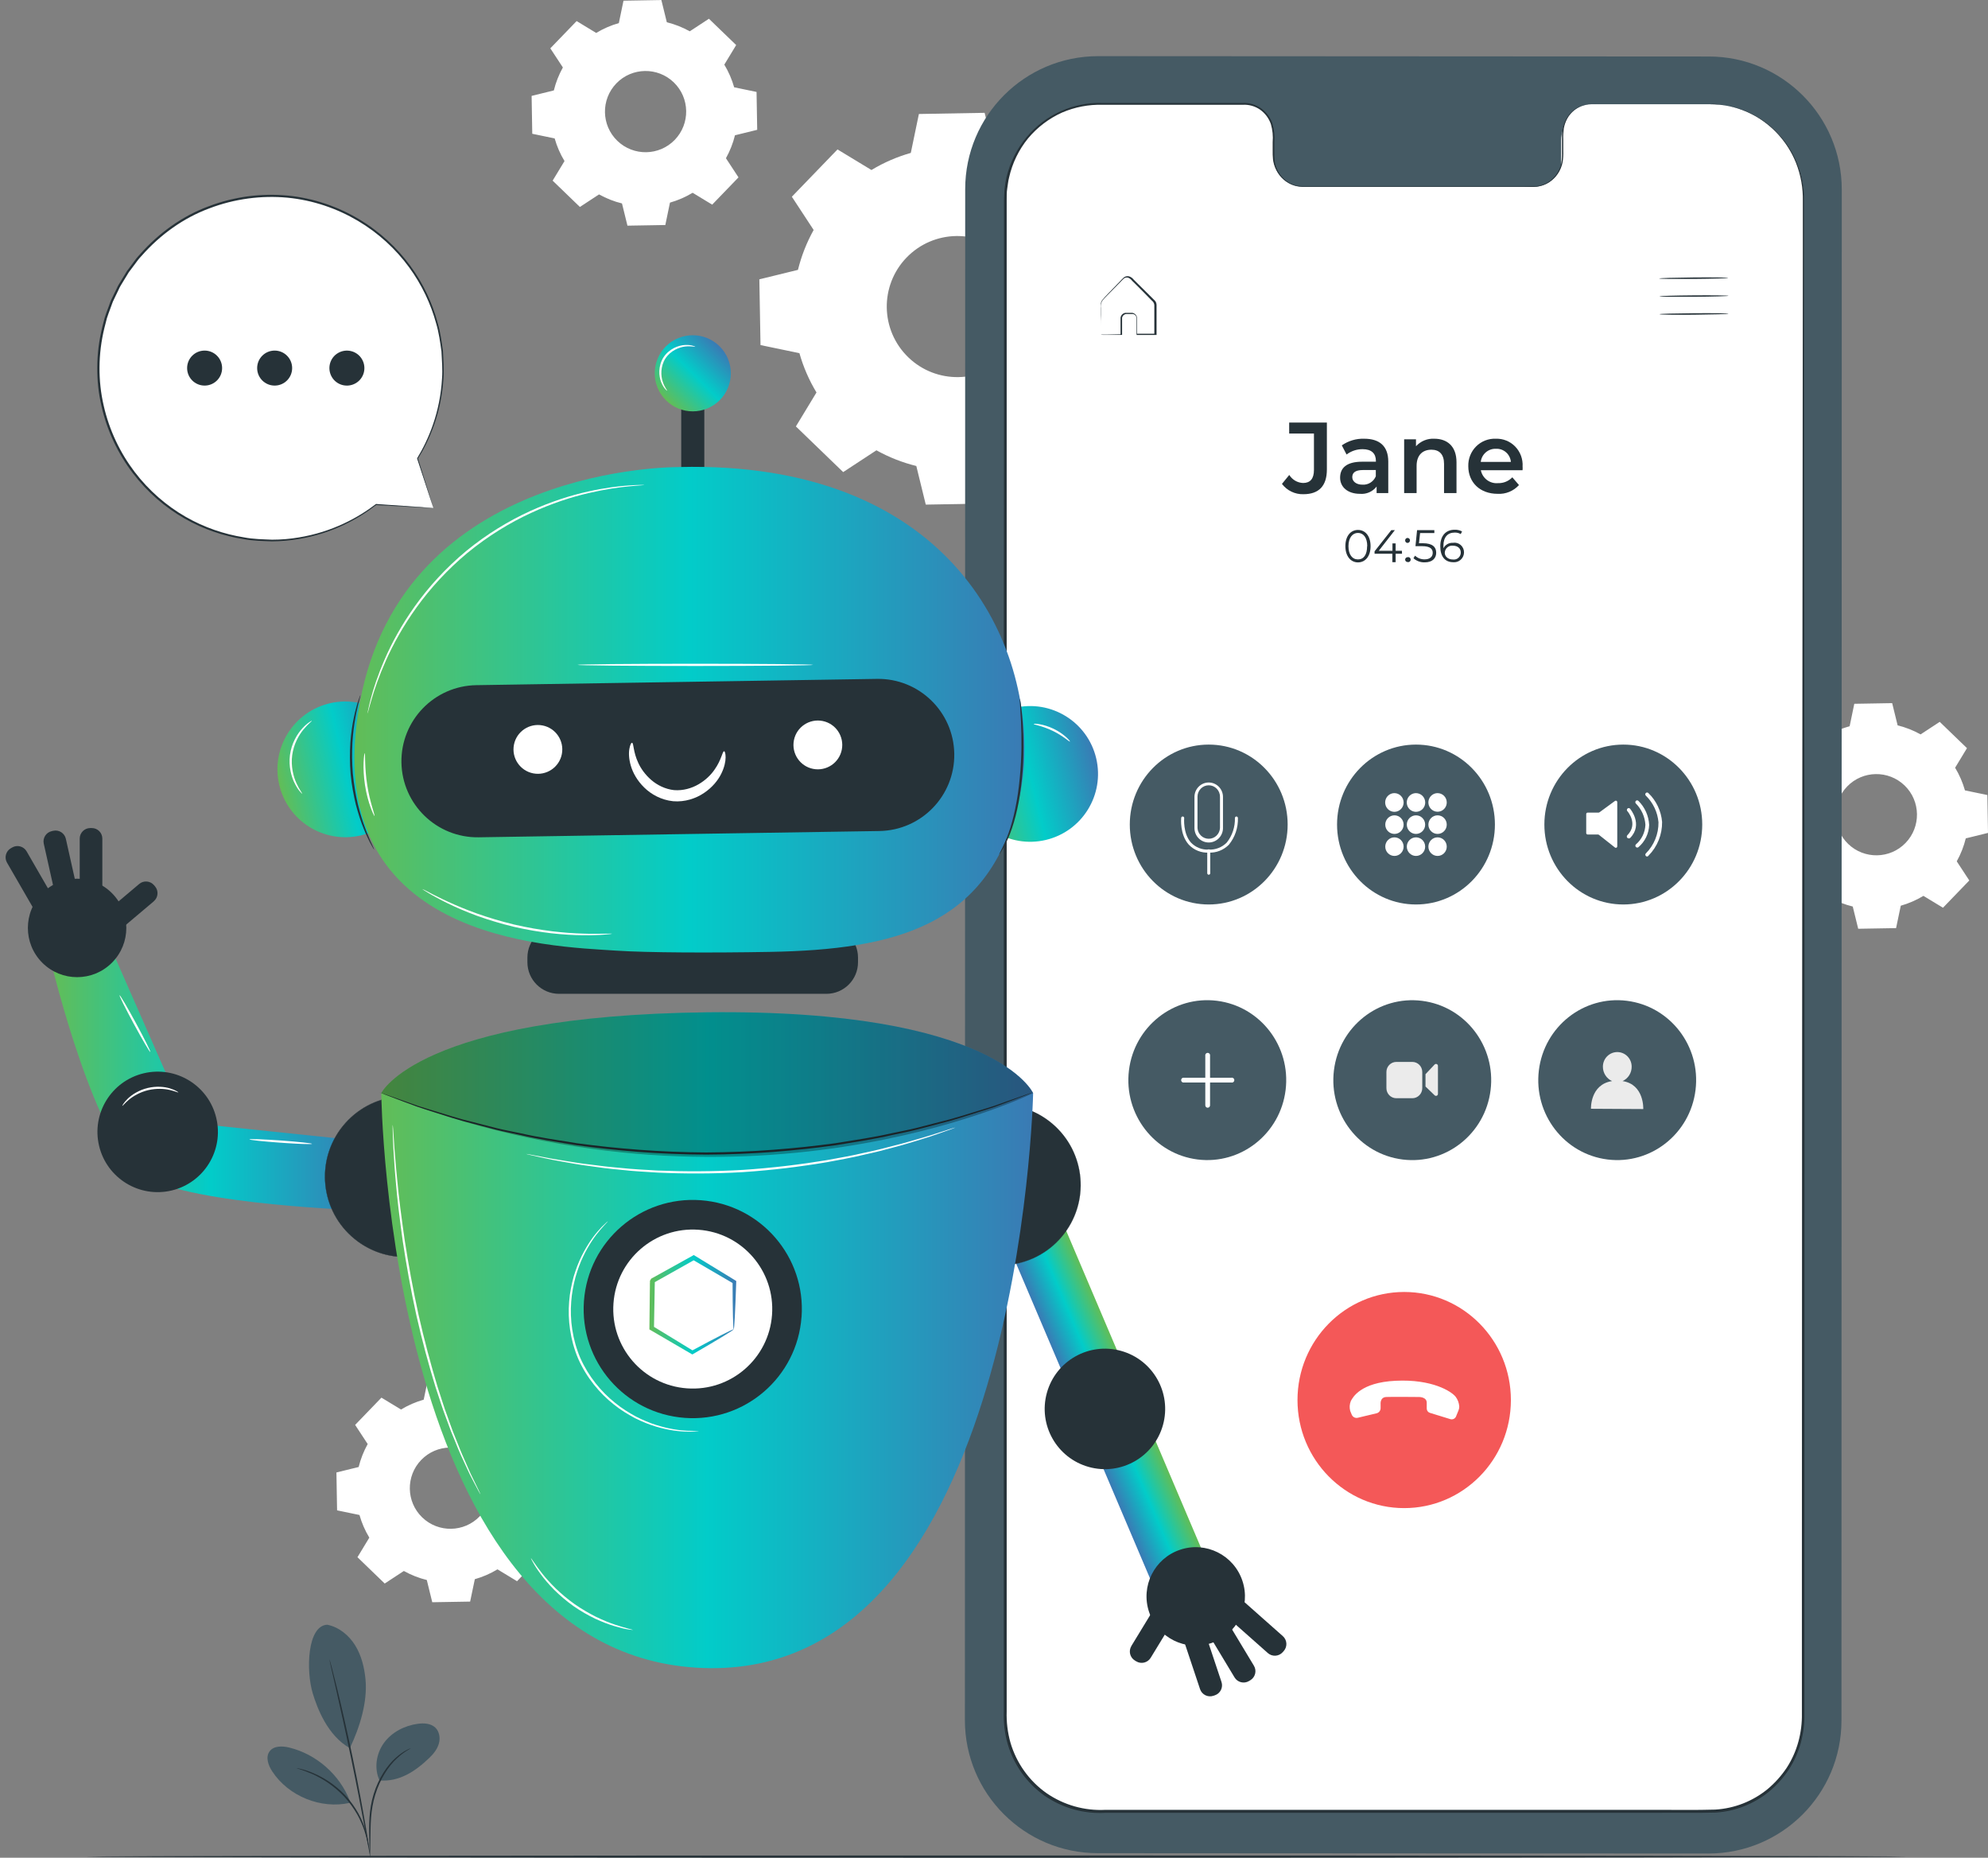 <?xml version="1.0" encoding="UTF-8"?> <svg xmlns="http://www.w3.org/2000/svg" width="715" height="668" viewBox="0 0 715 668" fill="none"><rect x="0" y="0" width="715" height="668" fill="#808080" stroke="none"/><g clip-path="url(#clip0_6927_1802)"><path d="M313.447 61.121C317.916 58.415 322.678 56.374 327.58 54.983L330.487 40.99L354.129 40.572L357.531 54.457C362.479 55.678 367.319 57.565 371.88 60.101L383.833 52.261L400.841 68.682L393.435 80.897C396.141 85.365 398.182 90.128 399.574 95.044L413.567 97.951L413.985 121.593L400.099 124.994C398.878 129.942 396.991 134.782 394.455 139.343L402.279 151.295L385.858 168.303L373.643 160.897C369.174 163.603 364.412 165.643 359.51 167.035L356.603 181.028L332.961 181.446L329.559 167.561C324.611 166.339 319.771 164.453 315.21 161.917L303.257 169.756L286.248 153.336L293.655 141.121C290.949 136.652 288.908 131.89 287.516 126.989L273.523 124.082L273.105 100.441L286.991 97.039C288.212 92.091 290.099 87.252 292.634 82.691L284.795 70.738L301.216 53.73L313.432 61.137L313.447 61.121ZM326.049 92.617C316.323 102.698 316.601 118.748 326.683 128.489C336.765 138.214 352.815 137.936 362.556 127.855C372.282 117.773 372.004 101.724 361.922 91.983C351.841 82.257 335.79 82.536 326.049 92.617Z" fill="white"></path><path d="M214.425 11.844C217.007 10.282 219.744 9.107 222.573 8.303L224.243 0.248L237.866 0.016L239.83 8.009C242.69 8.705 245.458 9.803 248.087 11.256L254.968 6.742L264.771 16.204L260.503 23.239C262.065 25.822 263.24 28.558 264.044 31.388L272.1 33.058L272.332 46.68L264.338 48.643C263.642 51.504 262.544 54.271 261.091 56.9L265.606 63.781L256.143 73.583L249.107 69.316C246.525 70.877 243.788 72.053 240.958 72.857L239.289 80.912L225.666 81.144L223.702 73.15C220.842 72.455 218.074 71.357 215.445 69.903L208.564 74.418L198.761 64.956L203.029 57.92C201.467 55.338 200.292 52.602 199.488 49.772L191.432 48.102L191.2 34.48L199.194 32.517C199.89 29.656 200.988 26.888 202.441 24.26L197.926 17.379L207.389 7.576L214.425 11.844ZM221.677 29.981C216.079 35.779 216.234 45.041 222.032 50.638C227.831 56.235 237.093 56.08 242.69 50.282C248.288 44.484 248.133 35.222 242.335 29.625C236.536 24.028 227.274 24.183 221.677 29.981Z" fill="white"></path><path d="M657.093 264.661C659.675 263.1 662.412 261.925 665.242 261.121L666.912 253.065L680.534 252.833L682.498 260.827C685.358 261.523 688.126 262.605 690.755 264.074L697.636 259.559L707.439 269.022L703.171 276.057C704.733 278.639 705.908 281.376 706.712 284.205L714.768 285.875L715 299.497L707.006 301.461C706.31 304.321 705.228 307.089 703.759 309.717L708.274 316.598L698.811 326.401L691.775 322.133C689.193 323.695 686.456 324.87 683.627 325.674L681.941 333.73L668.319 333.962L666.355 325.968C663.494 325.272 660.727 324.174 658.098 322.721L651.217 327.236L641.414 317.773L645.681 310.738C644.12 308.156 642.945 305.419 642.14 302.589L634.084 300.919L633.853 287.298L641.847 285.334C642.543 282.473 643.64 279.706 645.094 277.077L640.579 270.197L650.042 260.394L657.077 264.661H657.093ZM664.345 282.798C658.747 288.596 658.902 297.858 664.7 303.455C670.499 309.052 679.761 308.898 685.358 303.1C690.956 297.301 690.801 288.04 685.003 282.443C679.204 276.845 669.942 277 664.345 282.798Z" fill="white"></path><path d="M144.24 506.828C146.822 505.267 149.559 504.092 152.389 503.288L154.059 495.232L167.681 495L169.645 502.994C172.506 503.69 175.274 504.772 177.902 506.241L184.783 501.726L194.586 511.189L190.319 518.224C191.88 520.806 193.056 523.543 193.86 526.372L201.916 528.042L202.148 541.664L194.153 543.628C193.458 546.488 192.375 549.256 190.906 551.884L195.421 558.765L185.958 568.568L178.923 564.3C176.341 565.862 173.604 567.037 170.774 567.841L169.089 575.897L155.466 576.129L153.502 568.135C150.642 567.439 147.874 566.341 145.245 564.888L138.364 569.403L128.561 559.94L132.829 552.905C131.267 550.323 130.092 547.586 129.288 544.756L121.232 543.086L121 529.465L128.994 527.501C129.69 524.64 130.788 521.873 132.241 519.244L127.726 512.364L137.189 502.561L144.225 506.828H144.24ZM151.492 524.965C145.895 530.763 146.049 540.025 151.848 545.622C157.646 551.219 166.908 551.065 172.506 545.267C178.103 539.468 177.949 530.207 172.15 524.61C166.352 519.012 157.09 519.167 151.492 524.965Z" fill="white"></path><path d="M685.755 667.598C685.755 667.814 539.139 668 358.304 668C177.469 668 30.822 667.814 30.822 667.598C30.822 667.381 177.407 667.196 358.304 667.196C539.2 667.196 685.755 667.381 685.755 667.598Z" fill="#263238"></path><path d="M614.441 666.485L394.842 666.361C368.432 666.361 347.032 644.931 347.032 618.522L347.14 68.017C347.14 41.593 368.571 20.178 394.997 20.193L614.596 20.317C641.006 20.332 662.406 41.747 662.406 68.156L662.298 618.661C662.298 645.086 640.867 666.5 614.441 666.485Z" fill="#455A64"></path><path d="M614.38 39.783L571.811 39.753C566.105 39.753 561.467 44.592 561.467 50.56V58.276C561.467 64.244 556.828 69.084 551.122 69.084L468.135 69.037C462.429 69.037 457.79 64.198 457.806 58.23V50.514C457.806 44.546 453.182 39.706 447.477 39.706H432.509L395.244 39.675C376.735 39.675 361.721 54.658 361.721 73.166L361.613 610.497C361.613 628.99 376.596 643.988 395.089 644.003L614.24 644.127C632.749 644.127 647.748 629.144 647.763 610.636L647.871 73.305C647.871 54.812 632.888 39.814 614.395 39.799L614.38 39.783Z" fill="white"></path><path d="M615.094 37.489H572.341C569.527 37.552 566.853 38.744 564.907 40.803C562.96 42.862 561.901 45.618 561.96 48.468V56.243C561.992 57.652 561.749 59.054 561.245 60.368C560.741 61.682 559.986 62.883 559.024 63.901C558.061 64.919 556.91 65.735 555.635 66.302C554.361 66.869 552.989 67.176 551.597 67.205H468.347C465.546 67.128 462.888 65.932 460.953 63.879C459.018 61.825 457.963 59.081 458.018 56.243V48.364C458.05 46.954 457.807 45.551 457.304 44.236C456.8 42.921 456.045 41.72 455.083 40.7C454.12 39.681 452.969 38.863 451.695 38.294C450.42 37.725 449.047 37.416 447.655 37.385H395.256C386.36 37.398 377.833 40.986 371.546 47.358C365.259 53.732 361.725 62.37 361.721 71.378L361.618 617.215C361.613 621.683 362.478 626.108 364.163 630.237C365.848 634.366 368.32 638.119 371.437 641.28C374.555 644.442 378.257 646.951 382.332 648.663C386.407 650.376 390.776 651.258 395.188 651.26L615.043 651.382C623.949 651.363 632.484 647.765 638.772 641.378C645.061 634.991 648.588 626.338 648.579 617.319L648.681 71.482C648.677 62.465 645.136 53.819 638.838 47.444C632.539 41.07 623.999 37.489 615.094 37.489Z" fill="white"></path><path d="M615.094 37.489H616.24C617.384 37.497 618.527 37.584 619.66 37.749C624.125 38.29 628.423 39.796 632.264 42.165C635.121 43.849 637.706 45.969 639.925 48.451C642.651 51.417 644.818 54.862 646.321 58.616C648.08 63.014 648.941 67.726 648.852 72.47C648.852 77.509 648.852 82.86 648.852 88.523C648.852 133.859 648.852 199.456 648.955 280.518C649.057 361.58 648.955 458.105 648.955 565.281V616.28C649.024 619.788 648.592 623.288 647.672 626.67C646.734 630.072 645.287 633.307 643.38 636.264C641.428 639.212 639.066 641.86 636.368 644.126C630.853 648.665 624.07 651.336 616.975 651.763C609.929 651.971 602.918 651.763 595.855 651.85H553.102H465.269H420.344H397.633C389.872 652.301 382.179 650.153 375.743 645.737C369.35 641.23 364.653 634.661 362.422 627.103C361.37 623.361 360.896 619.476 361.019 615.587V604.123C361.019 588.85 361.019 573.68 361.019 558.614C361.019 528.482 361.019 498.824 361.019 469.639C361.019 411.314 361.019 355.051 361.019 301.454C361.019 247.858 361.019 196.928 361.105 149.254C361.105 125.426 361.105 102.434 361.105 80.28V71.916C361.105 70.548 361.224 69.145 361.31 67.777C361.47 66.415 361.698 65.063 361.994 63.725C363.25 58.415 365.723 53.48 369.211 49.317C372.553 45.301 376.753 42.107 381.493 39.977C386.233 37.847 391.39 36.836 396.573 37.022H425.868H446.851C449.221 36.89 451.567 37.56 453.52 38.926C455.422 40.273 456.862 42.186 457.642 44.399C458.274 46.577 458.506 48.855 458.326 51.118V54.512C458.299 55.592 458.333 56.674 458.429 57.75C458.693 59.832 459.555 61.788 460.908 63.378C462.244 64.975 464.037 66.112 466.039 66.634C467.037 66.863 468.06 66.962 469.083 66.928H484.303H528.612H548.159C549.698 66.928 551.272 66.928 552.725 66.928C554.19 66.754 555.598 66.251 556.847 65.456C558.049 64.679 559.084 63.666 559.892 62.476C560.7 61.286 561.263 59.944 561.55 58.529C561.773 57.203 561.859 55.856 561.806 54.512V50.46C561.752 49.13 561.809 47.797 561.977 46.477C562.202 45.203 562.63 43.975 563.243 42.84C564.433 40.649 566.346 38.951 568.647 38.043C570.804 37.345 573.079 37.098 575.333 37.316H597.12H610.528H615.094H610.528H597.12H575.316C573.107 37.11 570.879 37.358 568.766 38.043C566.574 38.955 564.762 40.607 563.636 42.719C563.04 43.826 562.629 45.026 562.422 46.269C562.252 47.566 562.194 48.876 562.251 50.183C562.251 51.516 562.251 52.867 562.251 54.252C562.311 55.661 562.219 57.072 561.977 58.46C561.676 59.914 561.091 61.292 560.257 62.514C559.423 63.736 558.357 64.778 557.12 65.578C555.825 66.402 554.365 66.922 552.845 67.102C551.289 67.24 549.784 67.102 548.228 67.102H469.1C468.036 67.135 466.973 67.031 465.936 66.79C463.811 66.237 461.91 65.026 460.498 63.326C459.054 61.635 458.132 59.552 457.847 57.335C457.74 56.23 457.7 55.119 457.727 54.01V51.135C457.918 48.937 457.698 46.722 457.078 44.606C456.346 42.505 454.982 40.688 453.178 39.411C451.333 38.147 449.126 37.538 446.902 37.68H396.624C391.59 37.527 386.584 38.484 381.951 40.485C377.25 42.605 373.082 45.772 369.758 49.75C366.418 53.847 364.075 58.681 362.917 63.863C362.575 65.162 362.473 66.513 362.251 67.846C362.028 69.18 362.08 70.53 362.062 71.898V80.141C362.062 102.273 362.062 125.264 362.062 149.115C362.062 196.79 362.062 247.719 362.062 301.316C362.062 354.912 362.062 411.176 362.062 469.5V558.441C362.062 573.507 362.062 588.677 362.062 603.95V615.414C361.941 619.21 362.402 623.001 363.431 626.653C365.595 634.001 370.16 640.388 376.376 644.767C382.621 649.073 390.089 651.184 397.633 650.776H465.252H553.085H595.838C602.884 650.776 609.964 650.897 616.89 650.689C623.8 650.283 630.409 647.69 635.787 643.278C638.415 641.068 640.718 638.491 642.627 635.623C644.484 632.748 645.892 629.6 646.8 626.289C647.698 622.991 648.125 619.58 648.065 616.159V605.769C648.065 592.03 648.065 578.465 648.065 565.073C648.065 457.897 648.168 361.389 648.219 280.31C648.271 199.231 648.356 133.651 648.407 88.315C648.407 82.635 648.407 77.301 648.407 72.262C648.501 67.575 647.664 62.917 645.945 58.564C644.456 54.838 642.319 51.412 639.634 48.451C634.375 42.6 627.261 38.796 619.523 37.697C618.391 37.516 617.249 37.406 616.103 37.368L615.094 37.489Z" fill="#263238"></path><path d="M621.541 99.935C621.541 100.073 615.983 100.246 609.143 100.298C602.302 100.35 596.727 100.298 596.727 100.142C596.727 99.987 602.285 99.831 609.143 99.762C616 99.693 621.541 99.779 621.541 99.935Z" fill="#263238"></path><path d="M621.661 106.359C621.661 106.497 616.103 106.67 609.263 106.722C602.422 106.774 596.847 106.722 596.847 106.566C596.847 106.411 602.405 106.255 609.263 106.203C616.12 106.151 621.661 106.221 621.661 106.359Z" fill="#263238"></path><path d="M621.661 112.784C621.661 112.939 616.103 113.095 609.263 113.164C602.422 113.233 596.847 113.164 596.847 112.991C596.847 112.818 602.405 112.68 609.263 112.628C616.12 112.576 621.661 112.645 621.661 112.784Z" fill="#263238"></path><path d="M395.923 120.317H396.436H397.873L403.174 120.196L403.02 120.352C403.02 119.197 403.02 117.899 403.02 116.456C403.02 115.728 403.02 115.053 403.02 114.222C403.085 113.786 403.286 113.382 403.594 113.071C403.902 112.759 404.3 112.555 404.731 112.49C405.586 112.49 406.338 112.49 407.262 112.49C407.742 112.579 408.176 112.836 408.488 113.215C408.801 113.595 408.972 114.074 408.972 114.568C408.972 116.3 408.972 118.274 408.972 120.248L408.732 120.006H415.419L415.162 120.265C415.162 117.529 415.162 114.724 415.162 111.832C415.162 111.105 415.162 110.395 415.162 109.685C415.132 109.365 415.034 109.055 414.874 108.777C414.715 108.499 414.498 108.259 414.239 108.074L411.315 105.078L408.493 102.255L407.125 100.905C406.771 100.428 406.29 100.061 405.74 99.848C405.481 99.773 405.208 99.76 404.944 99.811C404.679 99.862 404.43 99.976 404.218 100.143C403.807 100.489 403.38 100.991 402.969 101.39L400.575 103.831C399.053 105.424 397.48 106.879 396.351 108.247C396.014 109.043 395.895 109.917 396.009 110.775V113.148C396.009 114.62 396.009 115.901 396.009 116.992C396.009 118.083 396.009 118.724 396.009 119.451C396.009 120.179 396.009 120.317 396.009 120.335C395.984 120.064 395.984 119.791 396.009 119.521C396.009 118.863 396.009 118.066 396.009 117.096C396.009 116.126 396.009 114.706 395.923 113.235C395.923 112.473 395.923 111.659 395.923 110.793C395.923 110.36 395.923 109.927 395.923 109.477C395.92 108.978 396.05 108.487 396.3 108.057C397.531 106.515 399.019 105.165 400.524 103.537C401.293 102.723 402.097 101.909 402.918 101.061C403.345 100.628 403.687 100.212 404.2 99.762C404.474 99.556 404.789 99.415 405.124 99.349C405.458 99.283 405.803 99.294 406.133 99.381C406.767 99.604 407.325 100.006 407.74 100.541L409.109 101.909L411.947 104.714L414.872 107.624C415.148 107.87 415.4 108.143 415.624 108.438C415.83 108.784 415.947 109.177 415.966 109.581C415.966 110.291 415.966 111.018 415.966 111.745C415.966 114.62 415.966 117.443 415.966 120.179V120.438H415.71H409.023H408.784V120.317C408.784 118.36 408.784 116.456 408.784 114.637C408.814 114.229 408.692 113.825 408.442 113.504C408.192 113.183 407.831 112.97 407.433 112.905C406.663 112.905 405.722 112.905 405.004 112.905C404.661 112.952 404.341 113.103 404.084 113.338C403.828 113.573 403.648 113.881 403.568 114.222C403.568 114.897 403.568 115.694 403.568 116.386V120.421H403.431H398.044H396.642C396.398 120.428 396.155 120.392 395.923 120.317Z" fill="#263238"></path><path d="M461.062 174L463.696 170.779C464.229 171.636 464.961 172.348 465.829 172.852C466.696 173.356 467.673 173.637 468.672 173.671C471.255 173.671 472.571 172.112 472.571 168.995V155.886H463.662V151.938H477.223V168.805C477.223 174.779 474.299 177.706 468.792 177.706C467.306 177.751 465.831 177.438 464.487 176.794C463.144 176.15 461.97 175.192 461.062 174Z" fill="#263238"></path><path d="M499.301 165.965V177.308H495.111V174.953C494.405 175.861 493.486 176.576 492.438 177.033C491.389 177.49 490.245 177.674 489.108 177.568C484.73 177.568 481.977 175.143 481.977 171.767C481.977 168.39 484.132 166.017 489.929 166.017H494.854V165.723C494.854 163.073 493.281 161.515 490.1 161.515C488.012 161.492 485.974 162.168 484.303 163.437L482.593 160.147C484.961 158.495 487.791 157.658 490.665 157.757C496.12 157.757 499.301 160.389 499.301 165.965ZM494.82 171.264V169.013H490.203C487.176 169.013 486.355 170.173 486.355 171.593C486.355 173.013 487.706 174.278 489.998 174.278C491.011 174.347 492.021 174.094 492.886 173.554C493.75 173.013 494.427 172.213 494.82 171.264Z" fill="#263238"></path><path d="M523.841 166.225V177.308H519.361V166.814C519.361 163.35 517.651 161.705 514.829 161.705C511.631 161.705 509.493 163.662 509.493 167.524V177.308H505.013V157.965H509.271V160.458C510.105 159.545 511.127 158.83 512.265 158.363C513.403 157.896 514.629 157.689 515.855 157.757C520.438 157.757 523.841 160.389 523.841 166.225Z" fill="#263238"></path><path d="M547.595 169.082H532.597C532.882 170.493 533.672 171.747 534.814 172.604C535.957 173.46 537.372 173.859 538.788 173.723C539.74 173.755 540.688 173.585 541.571 173.224C542.455 172.863 543.254 172.32 543.918 171.628L546.312 174.416C545.343 175.485 544.152 176.322 542.824 176.867C541.496 177.413 540.064 177.652 538.634 177.568C532.221 177.568 528.082 173.394 528.082 167.645C528.044 166.327 528.273 165.015 528.757 163.791C529.241 162.566 529.968 161.456 530.893 160.529C531.819 159.601 532.923 158.876 534.137 158.4C535.351 157.923 536.649 157.704 537.95 157.757C539.25 157.706 540.546 157.932 541.754 158.419C542.963 158.906 544.057 159.643 544.968 160.585C545.878 161.526 546.583 162.649 547.039 163.883C547.494 165.117 547.689 166.434 547.612 167.749C547.663 168.112 547.629 168.649 547.595 169.082ZM532.563 166.086H543.405C543.283 164.745 542.651 163.504 541.643 162.625C540.635 161.746 539.329 161.299 538.001 161.376C536.676 161.327 535.382 161.785 534.375 162.657C533.367 163.53 532.721 164.754 532.563 166.086Z" fill="#263238"></path><path d="M483.875 196.391C483.875 192.737 485.774 190.555 488.407 190.555C491.041 190.555 492.939 192.737 492.939 196.391C492.939 200.045 491.024 202.227 488.407 202.227C485.791 202.227 483.875 199.976 483.875 196.391ZM491.742 196.391C491.742 193.326 490.374 191.629 488.407 191.629C486.441 191.629 484.987 193.361 484.987 196.391C484.987 199.422 486.338 201.153 488.407 201.153C490.477 201.153 491.691 199.456 491.691 196.391H491.742Z" fill="#263238"></path><path d="M504.243 199.11H501.951V202.14H500.771V199.11H494.375V198.244L500.395 190.625H501.678L495.88 198.054H500.806V195.387H501.951V198.054H504.209L504.243 199.11Z" fill="#263238"></path><path d="M505.372 194.313C505.369 194.198 505.39 194.083 505.432 193.976C505.474 193.869 505.536 193.772 505.616 193.69C505.696 193.607 505.791 193.542 505.896 193.497C506 193.453 506.113 193.43 506.227 193.43C506.343 193.428 506.458 193.449 506.566 193.492C506.674 193.535 506.772 193.6 506.855 193.682C506.937 193.765 507.003 193.863 507.048 193.971C507.093 194.079 507.116 194.196 507.116 194.313C507.116 194.553 507.023 194.784 506.857 194.956C506.69 195.128 506.464 195.226 506.227 195.231C506.111 195.229 505.996 195.203 505.89 195.155C505.784 195.108 505.688 195.039 505.609 194.954C505.529 194.868 505.467 194.768 505.427 194.658C505.386 194.548 505.367 194.43 505.372 194.313ZM505.372 201.24C505.369 201.125 505.39 201.01 505.432 200.903C505.474 200.796 505.536 200.699 505.616 200.616C505.696 200.534 505.791 200.469 505.896 200.424C506 200.38 506.113 200.357 506.227 200.357C506.359 200.318 506.498 200.312 506.634 200.337C506.769 200.363 506.897 200.42 507.007 200.504C507.117 200.588 507.206 200.696 507.267 200.821C507.328 200.946 507.36 201.083 507.36 201.223C507.36 201.362 507.328 201.499 507.267 201.624C507.206 201.749 507.117 201.858 507.007 201.941C506.897 202.025 506.769 202.082 506.634 202.108C506.498 202.133 506.359 202.127 506.227 202.088C506.015 202.086 505.812 202.005 505.654 201.862C505.497 201.718 505.397 201.522 505.372 201.309V201.24Z" fill="#263238"></path><path d="M516.539 198.746C516.539 200.703 515.205 202.21 512.418 202.21C510.931 202.259 509.482 201.732 508.365 200.738L508.929 199.803C509.857 200.676 511.082 201.154 512.349 201.136C514.264 201.136 515.291 200.184 515.291 198.781C515.291 197.378 514.384 196.391 511.494 196.391H509.083L509.664 190.625H515.872V191.681H510.742L510.348 195.335H511.802C515.239 195.352 516.539 196.72 516.539 198.746Z" fill="#263238"></path><path d="M526.543 198.694C526.529 199.185 526.415 199.668 526.209 200.113C526.003 200.557 525.709 200.954 525.345 201.279C524.981 201.604 524.555 201.85 524.093 202.001C523.631 202.152 523.144 202.205 522.661 202.157C519.651 202.157 518.01 200.045 518.01 196.425C518.01 192.512 520.113 190.486 523.14 190.486C524.077 190.444 525.009 190.653 525.842 191.092L525.363 192.044C524.693 191.656 523.928 191.47 523.157 191.507C520.712 191.507 519.138 193.1 519.138 196.218C519.138 196.477 519.138 196.806 519.138 197.153C519.46 196.525 519.954 196.005 520.561 195.655C521.167 195.304 521.861 195.139 522.558 195.179C523.057 195.094 523.568 195.122 524.054 195.261C524.54 195.4 524.99 195.647 525.371 195.983C525.752 196.319 526.055 196.737 526.257 197.205C526.46 197.674 526.558 198.182 526.543 198.694ZM525.38 198.694C525.38 197.187 524.286 196.218 522.541 196.218C522.185 196.177 521.823 196.211 521.48 196.317C521.136 196.423 520.818 196.598 520.544 196.834C520.27 197.069 520.046 197.358 519.887 197.684C519.728 198.01 519.636 198.365 519.617 198.729C519.617 199.993 520.66 201.188 522.61 201.188C522.955 201.229 523.304 201.196 523.636 201.092C523.968 200.988 524.274 200.814 524.535 200.582C524.796 200.35 525.007 200.066 525.152 199.746C525.298 199.427 525.375 199.08 525.38 198.729V198.694Z" fill="#263238"></path><path d="M505.03 542.284C526.224 542.284 543.405 524.886 543.405 503.425C543.405 481.963 526.224 464.565 505.03 464.565C483.836 464.565 466.654 481.963 466.654 503.425C466.654 524.886 483.836 542.284 505.03 542.284Z" fill="#F45858"></path><path d="M488.27 509.813L495.111 508.186C495.521 508.085 495.885 507.847 496.146 507.511C496.406 507.175 496.548 506.76 496.547 506.333V504.913C496.547 504.913 496.257 502.488 498.514 502.332C500.139 502.228 510.485 502.332 510.485 502.332C510.485 502.332 513.187 502.332 513.136 504.445V506.488C513.137 506.836 513.249 507.174 513.455 507.452C513.662 507.73 513.952 507.933 514.281 508.03L521.703 510.316C522.085 510.41 522.487 510.369 522.842 510.199C523.197 510.028 523.484 509.739 523.653 509.38L524.594 507.06C524.765 506.637 524.846 506.183 524.833 505.727C524.746 504.471 524.3 503.267 523.55 502.263C522.08 500.358 515.136 495.838 501.917 496.497C489.313 497.103 486.526 502.488 485.842 503.77C485.369 504.905 485.291 506.168 485.62 507.354C485.739 507.666 485.962 508.168 486.167 508.688C486.336 509.092 486.637 509.425 487.02 509.63C487.404 509.835 487.845 509.9 488.27 509.813Z" fill="white"></path><path d="M434.726 325.231C450.404 325.231 463.114 312.36 463.114 296.484C463.114 280.608 450.404 267.738 434.726 267.738C419.048 267.738 406.338 280.608 406.338 296.484C406.338 312.36 419.048 325.231 434.726 325.231Z" fill="#455A64"></path><path d="M434.726 302.943C433.365 302.943 432.06 302.396 431.098 301.422C430.136 300.447 429.595 299.126 429.595 297.748V286.561C429.595 285.184 430.136 283.862 431.098 282.888C432.06 281.914 433.365 281.366 434.726 281.366C436.087 281.366 437.391 281.914 438.354 282.888C439.316 283.862 439.856 285.184 439.856 286.561V297.852C439.829 299.212 439.277 300.507 438.318 301.459C437.359 302.411 436.069 302.944 434.726 302.943ZM434.726 282.371C433.654 282.375 432.627 282.81 431.871 283.579C431.115 284.348 430.69 285.389 430.69 286.475V297.766C430.757 298.806 431.212 299.781 431.963 300.494C432.714 301.207 433.705 301.603 434.734 301.603C435.764 301.603 436.755 301.207 437.506 300.494C438.257 299.781 438.712 298.806 438.779 297.766V286.561C438.79 286.015 438.694 285.472 438.495 284.964C438.297 284.456 438 283.993 437.622 283.603C437.245 283.213 436.794 282.903 436.297 282.691C435.799 282.479 435.265 282.37 434.726 282.371Z" fill="white"></path><path d="M434.726 306.58C433.395 306.653 432.064 306.434 430.824 305.938C429.585 305.442 428.466 304.68 427.544 303.705C424.277 300.051 424.807 294.32 424.824 294.077C424.842 293.933 424.914 293.801 425.026 293.711C425.138 293.62 425.28 293.578 425.423 293.592C425.493 293.599 425.56 293.619 425.622 293.652C425.684 293.685 425.739 293.731 425.784 293.786C425.828 293.84 425.862 293.903 425.882 293.971C425.902 294.039 425.909 294.11 425.902 294.181C425.902 294.181 425.406 299.688 428.347 302.978C429.17 303.836 430.166 304.504 431.267 304.937C432.367 305.371 433.547 305.559 434.726 305.489C435.92 305.553 437.113 305.362 438.23 304.929C439.346 304.497 440.36 303.832 441.208 302.978C443.194 300.482 444.237 297.351 444.149 294.146C444.149 294.002 444.204 293.864 444.303 293.761C444.402 293.657 444.537 293.597 444.679 293.592C444.817 293.596 444.949 293.651 445.05 293.747C445.151 293.842 445.214 293.972 445.226 294.112C445.336 297.614 444.181 301.038 441.977 303.74C441.03 304.698 439.896 305.445 438.647 305.934C437.399 306.423 436.063 306.643 434.726 306.58Z" fill="white"></path><path d="M434.726 314.529C434.585 314.529 434.45 314.472 434.351 314.371C434.252 314.271 434.196 314.134 434.196 313.992V306.043C434.182 305.964 434.185 305.882 434.206 305.803C434.226 305.725 434.263 305.652 434.315 305.59C434.366 305.528 434.43 305.478 434.503 305.444C434.575 305.409 434.654 305.392 434.735 305.392C434.815 305.392 434.894 305.409 434.966 305.444C435.039 305.478 435.103 305.528 435.154 305.59C435.205 305.652 435.243 305.725 435.263 305.803C435.284 305.882 435.287 305.964 435.273 306.043V313.992C435.273 314.064 435.259 314.135 435.231 314.201C435.204 314.268 435.163 314.328 435.112 314.378C435.061 314.428 435 314.467 434.934 314.493C434.868 314.519 434.797 314.531 434.726 314.529Z" fill="white"></path><path d="M509.271 325.231C524.949 325.231 537.659 312.36 537.659 296.484C537.659 280.608 524.949 267.738 509.271 267.738C493.592 267.738 480.883 280.608 480.883 296.484C480.883 312.36 493.592 325.231 509.271 325.231Z" fill="#455A64"></path><path d="M501.524 299.861C503.347 299.861 504.824 298.364 504.824 296.518C504.824 294.673 503.347 293.176 501.524 293.176C499.701 293.176 498.223 294.673 498.223 296.518C498.223 298.364 499.701 299.861 501.524 299.861Z" fill="white"></path><path d="M509.271 299.861C511.094 299.861 512.571 298.364 512.571 296.518C512.571 294.673 511.094 293.176 509.271 293.176C507.448 293.176 505.97 294.673 505.97 296.518C505.97 298.364 507.448 299.861 509.271 299.861Z" fill="white"></path><path d="M517.035 299.861C518.858 299.861 520.335 298.364 520.335 296.518C520.335 294.673 518.858 293.176 517.035 293.176C515.212 293.176 513.734 294.673 513.734 296.518C513.734 298.364 515.212 299.861 517.035 299.861Z" fill="white"></path><path d="M504.824 288.554C504.824 289.219 504.629 289.869 504.264 290.422C503.899 290.975 503.379 291.406 502.772 291.659C502.165 291.913 501.497 291.979 500.853 291.848C500.209 291.717 499.618 291.395 499.155 290.923C498.691 290.452 498.377 289.851 498.251 289.199C498.125 288.546 498.193 287.87 498.446 287.256C498.7 286.643 499.128 286.119 499.676 285.752C500.224 285.385 500.867 285.191 501.524 285.194C502.401 285.199 503.24 285.555 503.859 286.184C504.477 286.814 504.824 287.666 504.824 288.554Z" fill="white"></path><path d="M512.589 288.554C512.589 289.218 512.394 289.868 512.03 290.42C511.665 290.973 511.147 291.403 510.541 291.658C509.934 291.912 509.267 291.978 508.624 291.849C507.98 291.719 507.389 291.399 506.925 290.929C506.461 290.46 506.145 289.861 506.017 289.209C505.889 288.558 505.955 287.882 506.206 287.268C506.457 286.654 506.882 286.13 507.428 285.76C507.973 285.391 508.615 285.194 509.271 285.194C510.151 285.194 510.995 285.548 511.617 286.178C512.239 286.808 512.589 287.663 512.589 288.554Z" fill="white"></path><path d="M520.335 288.554C520.332 289.214 520.135 289.859 519.771 290.406C519.406 290.953 518.889 291.379 518.286 291.629C517.683 291.88 517.019 291.943 516.38 291.812C515.741 291.681 515.155 291.362 514.695 290.894C514.235 290.426 513.922 289.83 513.796 289.182C513.67 288.534 513.737 287.863 513.987 287.254C514.237 286.644 514.66 286.123 515.203 285.756C515.745 285.39 516.383 285.194 517.035 285.194C517.47 285.194 517.9 285.281 518.302 285.45C518.703 285.619 519.068 285.867 519.375 286.179C519.681 286.492 519.924 286.862 520.089 287.27C520.254 287.677 520.337 288.113 520.335 288.554Z" fill="white"></path><path d="M501.524 307.775C503.347 307.775 504.824 306.279 504.824 304.433C504.824 302.587 503.347 301.091 501.524 301.091C499.701 301.091 498.223 302.587 498.223 304.433C498.223 306.279 499.701 307.775 501.524 307.775Z" fill="white"></path><path d="M509.271 307.775C511.094 307.775 512.571 306.279 512.571 304.433C512.571 302.587 511.094 301.091 509.271 301.091C507.448 301.091 505.97 302.587 505.97 304.433C505.97 306.279 507.448 307.775 509.271 307.775Z" fill="white"></path><path d="M517.035 307.775C518.858 307.775 520.335 306.279 520.335 304.433C520.335 302.587 518.858 301.091 517.035 301.091C515.212 301.091 513.734 302.587 513.734 304.433C513.734 306.279 515.212 307.775 517.035 307.775Z" fill="white"></path><path d="M583.833 325.231C599.511 325.231 612.221 312.36 612.221 296.484C612.221 280.608 599.511 267.738 583.833 267.738C568.154 267.738 555.445 280.608 555.445 296.484C555.445 312.36 568.154 325.231 583.833 325.231Z" fill="#455A64"></path><path d="M570.494 292.727V299.532C570.494 299.672 570.547 299.806 570.643 299.906C570.739 300.006 570.869 300.065 571.007 300.069H574.718C574.834 300.067 574.949 300.103 575.043 300.173L580.823 304.745C580.898 304.807 580.989 304.846 581.085 304.858C581.181 304.87 581.278 304.855 581.366 304.813C581.453 304.771 581.528 304.706 581.58 304.623C581.632 304.54 581.66 304.445 581.661 304.347V288.432C581.664 288.334 581.64 288.237 581.591 288.153C581.542 288.068 581.471 287.999 581.385 287.954C581.299 287.909 581.203 287.889 581.106 287.897C581.01 287.905 580.917 287.94 580.84 287.999L575.248 292.086C575.158 292.151 575.051 292.188 574.94 292.19H571.007C570.869 292.194 570.739 292.253 570.643 292.353C570.547 292.453 570.494 292.587 570.494 292.727Z" fill="white"></path><path d="M592.418 307.983C592.292 307.984 592.169 307.949 592.063 307.881C591.957 307.813 591.873 307.715 591.821 307.6C591.768 307.485 591.75 307.357 591.768 307.231C591.786 307.105 591.839 306.988 591.922 306.892C593.39 305.429 594.551 303.682 595.336 301.753C596.121 299.825 596.512 297.756 596.488 295.671C596.16 292.054 594.565 288.675 591.99 286.146C591.919 286.091 591.86 286.023 591.817 285.944C591.773 285.865 591.746 285.778 591.738 285.688C591.729 285.599 591.738 285.508 591.765 285.422C591.793 285.336 591.837 285.257 591.896 285.189C591.954 285.121 592.026 285.066 592.107 285.028C592.187 284.989 592.275 284.968 592.364 284.965C592.453 284.962 592.542 284.978 592.624 285.011C592.707 285.045 592.782 285.095 592.845 285.159C595.688 287.897 597.446 291.592 597.787 295.549C597.815 297.799 597.397 300.03 596.556 302.113C595.716 304.195 594.472 306.085 592.896 307.671C592.848 307.759 592.78 307.834 592.696 307.889C592.612 307.943 592.517 307.975 592.418 307.983Z" fill="white"></path><path d="M588.827 304.762C588.739 304.762 588.653 304.744 588.574 304.708C588.494 304.672 588.423 304.62 588.365 304.554C588.304 304.495 588.256 304.423 588.223 304.344C588.191 304.266 588.174 304.181 588.174 304.095C588.174 304.01 588.191 303.925 588.223 303.846C588.256 303.767 588.304 303.696 588.365 303.636C589.39 302.765 590.224 301.687 590.813 300.47C591.402 299.253 591.733 297.925 591.785 296.571C591.6 293.689 590.384 290.974 588.365 288.934C588.238 288.815 588.163 288.649 588.156 288.474C588.15 288.298 588.213 288.128 588.331 287.999C588.449 287.87 588.612 287.795 588.785 287.788C588.958 287.782 589.127 287.845 589.254 287.964C591.578 290.253 592.965 293.345 593.136 296.623C593.084 298.161 592.711 299.671 592.042 301.053C591.373 302.434 590.423 303.657 589.254 304.641C589.132 304.735 588.979 304.779 588.827 304.762Z" fill="white"></path><path d="M585.748 301.454C585.576 301.454 585.41 301.386 585.287 301.264C585.226 301.203 585.177 301.13 585.144 301.05C585.111 300.969 585.094 300.883 585.094 300.796C585.094 300.709 585.111 300.623 585.144 300.543C585.177 300.463 585.226 300.39 585.287 300.329C589.288 296.311 585.423 291.774 585.287 291.67C585.229 291.605 585.185 291.53 585.157 291.448C585.128 291.366 585.116 291.279 585.121 291.192C585.126 291.105 585.147 291.02 585.185 290.942C585.222 290.863 585.274 290.793 585.338 290.735C585.402 290.677 585.477 290.632 585.558 290.604C585.639 290.575 585.724 290.563 585.81 290.567C585.896 290.572 585.98 290.594 586.057 290.632C586.135 290.67 586.204 290.722 586.261 290.787C586.261 290.787 591.118 296.45 586.261 301.351C586.188 301.403 586.104 301.439 586.016 301.457C585.927 301.475 585.836 301.474 585.748 301.454Z" fill="white"></path><path d="M462.383 391.922C464.307 376.166 453.253 361.813 437.693 359.864C422.134 357.916 407.96 369.109 406.036 384.865C404.111 400.622 415.165 414.974 430.725 416.923C446.285 418.871 460.458 407.678 462.383 391.922Z" fill="#455A64"></path><path d="M434.367 398.309C434.253 398.311 434.14 398.29 434.035 398.248C433.929 398.205 433.833 398.142 433.751 398.061C433.67 397.981 433.606 397.885 433.562 397.778C433.518 397.672 433.495 397.558 433.495 397.443V379.295C433.535 379.095 433.641 378.915 433.797 378.785C433.953 378.656 434.148 378.585 434.35 378.585C434.551 378.585 434.747 378.656 434.903 378.785C435.058 378.915 435.165 379.095 435.205 379.295V397.391C435.212 397.508 435.196 397.624 435.157 397.734C435.118 397.844 435.058 397.945 434.979 398.031C434.901 398.117 434.806 398.185 434.701 398.233C434.596 398.281 434.482 398.307 434.367 398.309Z" fill="white"></path><path d="M442.883 389.252H425.508C425.311 389.212 425.133 389.104 425.006 388.946C424.878 388.788 424.808 388.591 424.808 388.387C424.808 388.183 424.878 387.985 425.006 387.827C425.133 387.669 425.311 387.561 425.508 387.521H442.883C443.01 387.495 443.141 387.498 443.266 387.53C443.391 387.561 443.508 387.62 443.608 387.703C443.708 387.786 443.788 387.89 443.843 388.009C443.899 388.127 443.927 388.256 443.927 388.387C443.927 388.517 443.899 388.646 443.843 388.765C443.788 388.883 443.708 388.987 443.608 389.07C443.508 389.153 443.391 389.212 443.266 389.244C443.141 389.275 443.01 389.278 442.883 389.252Z" fill="white"></path><path d="M609.813 391.924C611.737 376.168 600.683 361.816 585.123 359.867C569.563 357.918 555.39 369.112 553.465 384.868C551.541 400.624 562.595 414.977 578.155 416.925C593.715 418.874 607.888 407.681 609.813 391.924Z" fill="#455A64"></path><path d="M583.559 388.732C584.548 388.286 585.385 387.556 585.969 386.633C586.552 385.709 586.856 384.633 586.842 383.537C586.842 382.148 586.297 380.816 585.327 379.833C584.357 378.851 583.041 378.299 581.669 378.299C580.297 378.299 578.981 378.851 578.011 379.833C577.041 380.816 576.496 382.148 576.496 383.537C576.486 384.635 576.793 385.711 577.38 386.634C577.966 387.557 578.806 388.287 579.797 388.732C571.845 389.945 572.204 398.69 572.204 398.69L591.015 398.794C591.015 398.794 591.443 389.927 583.559 388.732Z" fill="#EBEBEB"></path><path d="M536.106 391.933C538.031 376.176 526.977 361.824 511.417 359.875C495.857 357.927 481.683 369.12 479.759 384.876C477.835 400.632 488.889 414.985 504.449 416.933C520.008 418.882 534.182 407.689 536.106 391.933Z" fill="#455A64"></path><path d="M507.954 381.841H502.208C500.234 381.841 498.634 383.461 498.634 385.46V391.279C498.634 393.278 500.234 394.898 502.208 394.898H507.954C509.928 394.898 511.528 393.278 511.528 391.279V385.46C511.528 383.461 509.928 381.841 507.954 381.841Z" fill="#EBEBEB"></path><path d="M512.691 390.69V386.256L515.957 382.793C516.053 382.689 516.178 382.616 516.316 382.584C516.453 382.553 516.596 382.564 516.728 382.616C516.859 382.669 516.971 382.76 517.05 382.878C517.129 382.996 517.172 383.135 517.171 383.278V393.339C517.172 393.478 517.132 393.613 517.057 393.729C516.982 393.845 516.875 393.936 516.75 393.991C516.624 394.046 516.486 394.063 516.351 394.04C516.216 394.016 516.091 393.953 515.991 393.859L512.691 390.69Z" fill="#EBEBEB"></path><path d="M117.753 584.227C121.943 585.078 125.515 588.031 127.757 591.665C129.999 595.298 131.035 599.566 131.453 603.818C132.241 612.043 129.381 621.135 125.824 628.588C117.799 624.104 114.073 614.131 112.496 608.951C110.006 600.756 110.47 584.459 117.753 584.212" fill="#455A64"></path><path d="M136.509 640.2C134.468 635.886 135.303 630.505 138.133 626.655C140.962 622.805 145.555 620.47 150.286 619.836C152.482 619.542 154.94 619.682 156.548 621.197C158.048 622.604 158.404 624.954 157.847 626.933C157.291 628.928 155.961 630.598 154.476 632.036C149.389 636.953 143.56 640.787 136.509 640.2Z" fill="#455A64"></path><path d="M133.03 666.686C133.03 666.686 132.953 666.083 132.922 664.985C132.891 663.779 132.844 662.217 132.798 660.346C132.752 656.465 132.581 650.915 134.391 645.116C136.153 639.334 139.354 634.679 142.323 632.082C143.792 630.752 145.137 629.871 146.111 629.361C146.591 629.082 146.993 628.928 147.255 628.804C147.518 628.68 147.657 628.634 147.673 628.649C147.75 628.773 145.446 629.701 142.632 632.391C139.787 635.02 136.725 639.612 134.978 645.302C133.215 650.976 133.308 656.465 133.231 660.362C133.231 662.325 133.2 663.902 133.169 665C133.138 666.098 133.076 666.701 133.045 666.701L133.03 666.686Z" fill="#263238"></path><path d="M118.495 596.689C118.495 596.689 118.588 596.921 118.727 597.385C118.866 597.911 119.052 598.591 119.284 599.426C119.763 601.204 120.412 603.786 121.201 606.987C122.778 613.388 124.819 622.248 126.86 632.097C128.901 641.946 130.54 650.899 131.638 657.393C132.195 660.64 132.612 663.268 132.875 665.093C132.999 665.959 133.092 666.655 133.169 667.196C133.231 667.675 133.246 667.938 133.231 667.938C133.215 667.938 133.154 667.69 133.045 667.227C132.937 666.685 132.798 666.005 132.643 665.139C132.288 663.253 131.808 660.655 131.221 657.47C130.015 650.992 128.314 642.07 126.273 632.221C124.232 622.387 122.253 613.512 120.799 607.095C120.088 603.941 119.5 601.359 119.067 599.488C118.882 598.638 118.727 597.957 118.619 597.416C118.526 596.937 118.48 596.689 118.495 596.689Z" fill="#263238"></path><path d="M125.824 647.575C122.222 638.174 113.81 630.768 104.038 628.386C101.548 627.783 98.44 627.691 96.94 629.778C95.44 631.85 96.492 634.788 97.899 636.937C103.744 645.874 115.387 650.605 125.809 648.27" fill="#455A64"></path><path d="M106.743 635.777C106.743 635.777 107.316 635.855 108.305 636.102C108.8 636.226 109.419 636.365 110.114 636.628C110.81 636.875 111.614 637.092 112.449 637.494C113.3 637.865 114.243 638.236 115.186 638.777C116.16 639.256 117.15 639.875 118.186 640.524C120.211 641.885 122.33 643.586 124.263 645.657C126.18 647.745 127.726 649.971 128.917 652.105C129.489 653.187 130.03 654.223 130.417 655.244C130.865 656.233 131.159 657.208 131.437 658.089C131.746 658.955 131.886 659.79 132.071 660.501C132.257 661.212 132.334 661.846 132.411 662.356C132.55 663.377 132.612 663.949 132.566 663.949C132.427 663.964 132.195 661.691 131.051 658.228C130.741 657.362 130.432 656.419 129.968 655.445C129.566 654.455 129.025 653.435 128.453 652.383C127.247 650.296 125.716 648.116 123.845 646.075C121.943 644.049 119.887 642.364 117.892 640.988C116.887 640.323 115.928 639.705 114.97 639.21C114.042 638.669 113.13 638.267 112.295 637.88C108.939 636.411 106.713 635.917 106.743 635.793V635.777Z" fill="#263238"></path><path d="M155.884 182.698L150.162 164.855C155.976 155.407 159.347 144.29 159.347 132.385C159.347 98.152 131.592 70.398 97.358 70.398C63.124 70.398 35.368 98.152 35.368 132.385C35.368 166.617 63.124 194.371 97.358 194.371C111.661 194.371 124.804 189.516 135.303 181.383V181.414L155.899 182.698H155.884Z" fill="white"></path><path d="M155.884 182.698C155.884 182.698 155.466 182.698 154.585 182.651C153.672 182.605 152.374 182.543 150.673 182.45C147.147 182.249 141.983 181.971 135.257 181.6C135.164 181.6 135.086 181.507 135.086 181.415C135.086 181.384 135.102 181.337 135.117 181.322V181.291L135.38 181.538C129.056 186.471 119.67 191.789 107.393 193.83C104.347 194.341 101.131 194.634 97.791 194.665C94.466 194.526 91.003 194.511 87.508 193.846C80.504 192.748 73.205 190.367 66.34 186.424C59.459 182.497 53.011 177.008 47.785 170.143C42.543 163.293 38.538 155.052 36.497 146.022C34.41 137.023 34.441 127.236 36.745 117.773C37.054 116.598 37.348 115.408 37.657 114.217C38.013 113.042 38.476 111.913 38.894 110.738C39.358 109.594 39.667 108.388 40.255 107.29C40.796 106.177 41.337 105.048 41.878 103.935C42.373 102.791 43.053 101.739 43.703 100.673L45.666 97.457L47.924 94.426L49.053 92.911C49.439 92.416 49.888 91.968 50.305 91.488C57.124 83.742 65.629 77.665 74.937 74.217C84.199 70.661 94.049 69.439 103.404 70.321C112.774 71.218 121.572 74.31 129.087 78.794C136.617 83.278 142.864 89.153 147.596 95.617C152.327 102.095 155.543 109.13 157.399 116.042C158.419 119.49 158.852 122.938 159.316 126.262C159.455 129.602 159.734 132.833 159.502 135.941C158.76 148.403 154.476 158.253 150.317 164.948V164.808C152.157 170.638 153.549 175.106 154.507 178.168C154.971 179.652 155.311 180.781 155.559 181.569C155.791 182.327 155.899 182.698 155.899 182.698C155.899 182.698 155.744 182.296 155.497 181.523C155.234 180.734 154.848 179.59 154.353 178.09C153.363 175.075 151.91 170.653 150.023 164.901C150.008 164.855 150.023 164.808 150.039 164.762C154.121 158.083 158.327 148.264 158.992 135.91C159.223 132.833 158.93 129.633 158.775 126.324C158.311 123.046 157.863 119.613 156.842 116.212C154.971 109.378 151.771 102.42 147.07 96.019C142.385 89.633 136.184 83.835 128.731 79.412C121.294 75.006 112.604 71.96 103.357 71.079C94.126 70.228 84.4 71.434 75.246 74.944C66.061 78.346 57.65 84.345 50.924 91.998C50.506 92.462 50.058 92.911 49.687 93.405L48.573 94.905L46.331 97.889L44.398 101.059C43.749 102.11 43.084 103.146 42.605 104.275C42.064 105.388 41.538 106.486 41.012 107.584C40.425 108.666 40.131 109.857 39.667 110.986C39.265 112.13 38.801 113.259 38.445 114.418C38.152 115.593 37.842 116.753 37.549 117.928C35.26 127.267 35.229 136.931 37.286 145.821C39.296 154.727 43.239 162.876 48.403 169.663C53.568 176.467 59.938 181.894 66.726 185.806C73.514 189.718 80.72 192.099 87.663 193.212C91.126 193.892 94.559 193.908 97.853 194.062C101.146 194.062 104.331 193.784 107.362 193.274C119.531 191.31 128.886 186.084 135.226 181.229C135.303 181.167 135.411 181.183 135.473 181.26C135.519 181.322 135.519 181.415 135.473 181.476V181.507L135.318 181.229C141.983 181.693 147.116 182.048 150.595 182.28C152.327 182.404 153.641 182.497 154.554 182.559C155.451 182.621 155.914 182.667 155.914 182.667L155.884 182.698Z" fill="#263238"></path><path d="M79.885 132.354C79.885 135.833 77.071 138.647 73.592 138.647C70.113 138.647 67.299 135.833 67.299 132.354C67.299 128.875 70.113 126.061 73.592 126.061C77.071 126.061 79.885 128.875 79.885 132.354Z" fill="#263238"></path><path d="M105.074 132.354C105.074 135.833 102.259 138.647 98.78 138.647C95.301 138.647 92.487 135.833 92.487 132.354C92.487 128.875 95.301 126.061 98.78 126.061C102.259 126.061 105.074 128.875 105.074 132.354Z" fill="#263238"></path><path d="M130.216 129.215C131.948 132.23 130.927 136.08 127.912 137.812C124.897 139.544 121.047 138.523 119.315 135.508C117.583 132.493 118.603 128.643 121.619 126.911C124.634 125.18 128.484 126.2 130.216 129.215Z" fill="#263238"></path><path d="M132.721 410.513L67.515 403.71L40.007 341.104L18.576 346.702C18.576 346.702 34.41 412.863 52.114 423.099C69.819 433.35 130.386 435.206 130.386 435.206L132.721 410.513Z" fill="url(#paint0_linear_6927_1802)"></path><path d="M167.361 442.28C177.958 430.357 176.883 412.101 164.96 401.504C153.036 390.907 134.78 391.982 124.182 403.905C113.585 415.828 114.66 434.084 126.584 444.681C138.507 455.278 156.764 454.203 167.361 442.28Z" fill="#263238"></path><path d="M145.771 452.013C138.04 452.013 130.788 448.998 125.314 443.54C119.856 438.082 116.84 430.814 116.84 423.084C116.84 415.353 119.856 408.101 125.314 402.627C130.772 397.169 138.04 394.154 145.771 394.154C153.502 394.154 160.754 397.169 166.228 402.627C171.686 408.085 174.701 415.353 174.701 423.084C174.701 430.814 171.686 438.066 166.228 443.54C160.769 448.998 153.502 452.013 145.771 452.013ZM145.771 394.247C138.07 394.247 130.818 397.247 125.376 402.689C119.933 408.132 116.933 415.383 116.933 423.084C116.933 430.784 119.933 438.035 125.376 443.478C130.818 448.92 138.07 451.92 145.771 451.92C153.471 451.92 160.723 448.92 166.166 443.478C171.609 438.035 174.608 430.784 174.608 423.084C174.608 415.383 171.609 408.132 166.166 402.689C160.723 397.247 153.471 394.247 145.771 394.247Z" fill="#263238"></path><path d="M61.768 428.067C73.401 425.274 80.568 413.579 77.775 401.946C74.982 390.313 63.287 383.147 51.653 385.94C40.02 388.733 32.853 400.427 35.646 412.06C38.439 423.693 50.134 430.86 61.768 428.067Z" fill="#263238"></path><path d="M40.249 346.182C47.163 339.268 47.163 328.059 40.249 321.145C33.334 314.231 22.125 314.231 15.21 321.145C8.296 328.059 8.296 339.268 15.21 346.182C22.125 353.096 33.334 353.096 40.249 346.182Z" fill="#263238"></path><path d="M55.322 324.08L40.768 336.37L35.51 330.145L50.065 317.854C51.66 316.508 54.056 316.71 55.403 318.304L55.762 318.73C57.109 320.324 56.907 322.721 55.312 324.068L55.322 324.08Z" fill="#263238"></path><path d="M36.806 301.538V320.03C36.806 320.339 36.559 320.571 36.265 320.571H29.214C28.905 320.571 28.673 320.324 28.673 320.03V301.538C28.673 299.45 30.374 297.75 32.461 297.75H33.018C35.105 297.75 36.806 299.45 36.806 301.538Z" fill="#263238"></path><path d="M23.68 301.605L27.717 319.651C27.785 319.953 27.594 320.233 27.307 320.298L20.426 321.837C20.125 321.904 19.844 321.714 19.78 321.427L15.743 303.381C15.287 301.344 16.576 299.312 18.613 298.857L19.156 298.735C21.193 298.28 23.224 299.568 23.68 301.605Z" fill="#263238"></path><path d="M9.563 306.116L18.809 322.131C18.964 322.399 18.866 322.723 18.611 322.87L12.505 326.396C12.237 326.55 11.912 326.452 11.766 326.197L2.519 310.183C1.475 308.375 2.098 306.052 3.906 305.008L4.388 304.73C6.195 303.686 8.519 304.308 9.563 306.116Z" fill="#263238"></path><path d="M415.77 572.636L435.264 564.345L379.014 432.091L359.52 440.381L415.77 572.636Z" fill="url(#paint1_linear_6927_1802)"></path><path d="M381.825 444.744C392.137 432.573 390.629 414.348 378.457 404.037C366.285 393.726 348.059 395.234 337.748 407.405C327.436 419.576 328.944 437.802 341.116 448.112C353.288 458.423 371.514 456.915 381.825 444.744Z" fill="#263238"></path><path d="M359.819 455.043C356.959 455.043 354.067 454.611 351.253 453.745C343.877 451.472 337.816 446.447 334.213 439.628C330.61 432.794 329.868 424.97 332.141 417.595C334.414 410.219 339.44 404.158 346.258 400.556C353.093 396.953 360.917 396.211 368.293 398.484C375.668 400.757 381.73 405.782 385.332 412.601C388.935 419.435 389.677 427.258 387.404 434.634C385.131 442.009 380.106 448.07 373.287 451.673C369.066 453.899 364.458 455.043 359.804 455.043H359.819ZM359.742 397.247C355.103 397.247 350.511 398.376 346.305 400.602C339.486 404.205 334.491 410.235 332.218 417.61C329.945 424.97 330.672 432.778 334.275 439.597C337.878 446.416 343.908 451.41 351.284 453.683C358.644 455.956 366.453 455.229 373.272 451.626C380.091 448.024 385.085 441.994 387.358 434.618C389.631 427.258 388.889 419.45 385.301 412.632C381.699 405.813 375.668 400.819 368.293 398.546C365.478 397.68 362.618 397.247 359.757 397.247H359.742Z" fill="#263238"></path><path d="M418.268 512.416C421.471 500.889 414.723 488.948 403.196 485.745C391.669 482.542 379.727 489.289 376.524 500.816C373.32 512.343 380.068 524.284 391.596 527.487C403.123 530.691 415.065 523.943 418.268 512.416Z" fill="#263238"></path><path d="M446.842 568.426C443.75 559.148 433.715 554.139 424.453 557.247C415.175 560.339 410.165 570.374 413.273 579.635C416.366 588.913 426.401 593.922 435.663 590.814C444.941 587.722 449.95 577.687 446.842 568.426Z" fill="#263238"></path><path d="M406.893 591.872L416.806 575.605L423.765 579.846L413.851 596.112C412.765 597.895 410.427 598.462 408.645 597.376L408.169 597.086C406.387 596 405.82 593.662 406.906 591.88L406.893 591.872Z" fill="#263238"></path><path d="M431.606 607.376L425.751 589.835C425.653 589.542 425.814 589.243 426.093 589.15L432.781 586.918C433.074 586.82 433.372 586.981 433.465 587.26L439.321 604.801C439.982 606.781 438.907 608.933 436.927 609.593L436.399 609.77C434.419 610.431 432.267 609.356 431.606 607.376Z" fill="#263238"></path><path d="M444.021 603.169L434.477 587.329C434.317 587.065 434.41 586.738 434.661 586.587L440.701 582.948C440.965 582.788 441.292 582.881 441.443 583.132L450.987 598.972C452.065 600.759 451.486 603.094 449.698 604.171L449.221 604.459C447.433 605.536 445.098 604.957 444.021 603.169Z" fill="#263238"></path><path d="M455.993 594.409L442.151 582.146C441.919 581.941 441.91 581.602 442.105 581.382L446.78 576.104C446.985 575.873 447.324 575.863 447.544 576.058L461.386 588.321C462.949 589.706 463.094 592.106 461.71 593.669L461.341 594.085C459.956 595.648 457.555 595.793 455.993 594.409Z" fill="#263238"></path><path d="M137.127 393.057C137.127 393.057 139.215 595.809 253.004 599.782C366.793 603.756 371.571 394.51 371.571 393.057C371.571 393.057 358.134 362.813 254.349 364.004C150.564 365.195 137.127 393.057 137.127 393.057Z" fill="url(#paint2_linear_6927_1802)"></path><path d="M201.05 357.355H297.227C303.504 357.355 308.592 352.267 308.592 345.991V344.337C308.592 338.06 303.504 332.972 297.227 332.972H201.05C194.773 332.972 189.685 338.06 189.685 344.337V345.991C189.685 352.267 194.773 357.355 201.05 357.355Z" fill="#263238"></path><path d="M245.01 177.054H253.313V135.075H245.01V177.054Z" fill="#263238"></path><path d="M376.153 302.023C389.263 298.907 397.365 285.754 394.249 272.644C391.133 259.534 377.979 251.432 364.868 254.548C351.758 257.664 343.656 270.818 346.772 283.928C349.888 297.037 363.042 305.139 376.153 302.023Z" fill="url(#paint3_linear_6927_1802)"></path><path d="M129.584 300.435C142.726 297.454 150.963 284.384 147.982 271.243C145.001 258.102 131.931 249.865 118.789 252.846C105.647 255.827 97.41 268.896 100.391 282.038C103.372 295.179 116.442 303.416 129.584 300.435Z" fill="url(#paint4_linear_6927_1802)"></path><path d="M244.329 167.947C244.329 167.947 145.121 166.757 129.411 252.678C113.702 338.6 197.601 340.208 221.738 341.832C232.686 342.574 256.096 342.651 276.754 342.28C322.492 341.492 354.794 332.632 365.803 290.204C367.086 285.257 367.952 280.17 368.277 275.005C371.184 228.512 339.702 165.643 244.345 167.932L244.329 167.947Z" fill="url(#paint5_linear_6927_1802)"></path><path d="M316.292 298.816L172.165 301.074C157.059 301.306 144.627 289.261 144.379 274.155C144.147 259.048 156.193 246.617 171.3 246.37L315.426 244.112C330.533 243.88 342.965 255.925 343.212 271.031C343.444 286.138 331.399 298.569 316.292 298.816Z" fill="#263238"></path><path d="M202.07 271.155C201.142 275.918 196.519 279.01 191.772 278.082C187.01 277.155 183.917 272.531 184.845 267.785C185.773 263.022 190.396 259.93 195.143 260.858C199.905 261.785 202.998 266.409 202.07 271.155Z" fill="white"></path><path d="M302.762 269.547C301.834 274.309 297.211 277.402 292.464 276.474C287.702 275.546 284.609 270.923 285.537 266.176C286.465 261.414 291.088 258.322 295.835 259.249C300.597 260.177 303.69 264.8 302.762 269.547Z" fill="white"></path><path d="M288.274 473.567C286.697 495.182 267.894 511.417 246.293 509.84C224.676 508.263 208.441 489.461 210.018 467.846C211.595 446.23 230.398 429.995 252.014 431.572C273.631 433.149 289.867 451.951 288.289 473.567H288.274Z" fill="#263238"></path><path d="M277.667 472.794C276.522 488.534 262.823 500.378 247.066 499.218C231.325 498.074 219.481 484.375 220.641 468.619C221.785 452.879 235.485 441.035 251.241 442.195C266.982 443.339 278.826 457.038 277.667 472.794Z" fill="white"></path><path d="M263.874 477.989C263.766 477.927 263.673 476.226 263.611 473.273C263.534 470.32 263.487 466.099 263.472 460.95L263.781 461.522C259.498 459.017 254.519 456.11 249.076 452.941H249.896C245.288 455.554 240.278 458.352 235.052 461.29C234.65 461.955 235.593 460.378 235.5 460.548V460.579V460.61V460.687V460.826V461.104V461.661L235.469 462.774L235.438 464.985C235.407 466.454 235.392 467.892 235.361 469.315C235.299 472.16 235.253 474.912 235.206 477.571L234.804 476.86C240.185 480.138 245.087 483.138 249.339 485.735H248.69C253.22 483.292 256.962 481.344 259.591 479.999C262.235 478.654 263.75 477.927 263.874 477.989C263.982 478.051 262.668 478.917 260.163 480.447C257.658 481.978 253.963 484.174 249.324 486.848L248.999 487.034L248.674 486.848C244.376 484.344 239.412 481.437 233.969 478.267L233.567 478.035V477.556C233.598 474.896 233.629 472.144 233.66 469.299C233.676 467.877 233.691 466.439 233.707 464.97L233.737 462.759V461.646L233.768 461.089V460.811V460.672V460.594V460.563V460.532C233.676 460.687 234.619 459.11 234.217 459.775C239.459 456.868 244.484 454.085 249.107 451.518L249.525 451.286L249.927 451.534C255.308 454.811 260.225 457.827 264.462 460.409L264.786 460.61V460.981C264.616 466.331 264.431 470.629 264.276 473.567C264.121 476.504 263.982 478.066 263.874 478.004V477.989Z" fill="url(#paint6_linear_6927_1802)"></path><path d="M258.838 143.905C264.182 138.561 264.182 129.897 258.838 124.553C253.493 119.209 244.829 119.209 239.485 124.553C234.141 129.897 234.141 138.561 239.485 143.905C244.829 149.249 253.493 149.249 258.838 143.905Z" fill="url(#paint7_linear_6927_1802)"></path><path d="M227.32 267.104C227.97 267.181 227.645 270.243 229.562 274.325C230.49 276.35 232.036 278.561 234.217 280.448C236.397 282.334 239.288 283.772 242.458 284.112C245.644 284.359 248.752 283.463 251.241 282.009C253.746 280.556 255.663 278.654 256.931 276.829C259.56 273.165 259.792 270.088 260.441 270.135C260.689 270.135 260.967 270.908 260.967 272.361C260.967 273.814 260.549 275.933 259.374 278.283C258.199 280.633 256.158 283.169 253.205 285.133C250.298 287.112 246.339 288.457 242.087 288.101C237.85 287.668 234.201 285.643 231.696 283.169C229.16 280.695 227.599 277.835 226.872 275.314C226.13 272.778 226.099 270.614 226.377 269.191C226.64 267.769 227.042 267.042 227.289 267.089L227.32 267.104Z" fill="white"></path><path d="M359.402 307.166C359.263 307.089 361.041 304.383 362.742 299.512C364.504 294.673 366.035 287.653 366.762 279.814C367.55 271.959 367.427 264.8 367.226 259.636C367.102 257.054 366.978 254.967 366.87 253.513C366.762 252.075 366.731 251.271 366.793 251.256C366.855 251.256 366.978 252.044 367.179 253.482C367.396 254.92 367.597 257.008 367.798 259.605C368.138 264.785 368.355 271.99 367.566 279.891C366.824 287.792 365.185 294.858 363.283 299.713C362.355 302.141 361.396 304.043 360.654 305.295C359.897 306.532 359.448 307.212 359.402 307.182V307.166Z" fill="#263238"></path><path d="M129.643 249.864C129.643 249.864 129.52 250.668 129.149 252.075C128.963 252.771 128.731 253.637 128.53 254.642C128.314 255.647 128.02 256.775 127.834 258.059C127.355 260.595 126.968 263.656 126.752 267.073C126.582 270.49 126.582 274.247 126.907 278.175C127.278 282.102 127.927 285.797 128.7 289.137C129.52 292.446 130.432 295.399 131.36 297.811C131.777 299.033 132.257 300.1 132.643 301.058C133.014 302.017 133.385 302.821 133.71 303.47C134.313 304.785 134.622 305.527 134.576 305.558C134.53 305.589 134.128 304.893 133.432 303.61C133.076 302.976 132.659 302.187 132.241 301.244C131.808 300.301 131.282 299.249 130.834 298.028C129.829 295.616 128.855 292.662 127.989 289.323C127.169 285.967 126.474 282.226 126.102 278.252C125.762 274.278 125.793 270.475 126.01 267.027C126.273 263.579 126.721 260.502 127.278 257.951C127.51 256.667 127.834 255.538 128.097 254.533C128.345 253.528 128.607 252.678 128.855 251.982C129.319 250.606 129.597 249.849 129.643 249.864Z" fill="#263238"></path><path d="M136.648 392.871C136.648 392.871 136.849 392.918 137.251 393.041C137.668 393.18 138.241 393.381 138.967 393.629C140.514 394.17 142.725 394.959 145.554 395.948C146.992 396.458 148.57 397.03 150.317 397.649C152.064 398.237 153.997 398.778 156.053 399.427C160.182 400.649 164.836 402.241 170.124 403.478C172.753 404.158 175.505 404.854 178.366 405.596C181.242 406.323 184.273 406.864 187.396 407.529C193.612 408.952 200.369 409.926 207.451 411.07C221.661 413.003 237.402 414.317 253.947 414.394C270.507 414.332 286.248 413.003 300.458 411.07C307.54 409.926 314.282 408.952 320.513 407.529C323.637 406.849 326.667 406.323 329.543 405.596C332.404 404.854 335.156 404.158 337.785 403.478C343.073 402.241 347.712 400.649 351.856 399.427C353.912 398.793 355.845 398.237 357.592 397.649C359.324 397.03 360.917 396.458 362.355 395.948C365.185 394.943 367.396 394.17 368.942 393.629C369.669 393.381 370.241 393.18 370.658 393.041C371.045 392.918 371.246 392.856 371.261 392.871C371.277 392.887 371.076 392.964 370.689 393.119C370.272 393.289 369.715 393.505 368.988 393.783C367.458 394.356 365.246 395.191 362.448 396.257C361.025 396.783 359.433 397.386 357.716 398.02C355.969 398.623 354.052 399.195 351.995 399.86C347.867 401.128 343.228 402.751 337.94 404.035C335.311 404.731 332.559 405.457 329.683 406.199C326.807 406.942 323.776 407.498 320.652 408.179C314.421 409.632 307.664 410.637 300.567 411.797C286.326 413.776 270.554 415.121 253.947 415.183C237.356 415.105 221.568 413.76 207.343 411.781C200.245 410.606 193.488 409.616 187.257 408.148C184.133 407.452 181.103 406.895 178.227 406.168C175.366 405.411 172.598 404.684 169.97 404.004C164.682 402.72 160.043 401.097 155.914 399.829C153.858 399.164 151.94 398.592 150.193 397.989C148.461 397.34 146.884 396.752 145.462 396.226C142.647 395.16 140.452 394.34 138.921 393.753C138.21 393.474 137.638 393.258 137.22 393.088C136.833 392.933 136.648 392.856 136.648 392.84V392.871Z" fill="#263238"></path><g opacity="0.3"><path d="M137.127 393.057C137.127 393.057 150.564 365.179 254.349 364.004C358.134 362.813 371.571 393.057 371.571 393.057C371.571 393.057 266.889 444.684 137.143 393.057H137.127Z" fill="black"></path></g><path d="M231.774 174.379C231.774 174.379 231.65 174.41 231.418 174.441C231.14 174.472 230.784 174.503 230.367 174.534C229.439 174.627 228.078 174.658 226.331 174.874C222.836 175.183 217.795 175.879 211.688 177.302C205.58 178.709 198.436 180.997 190.922 184.476C183.407 187.939 175.567 192.702 168.176 198.763C160.831 204.87 154.662 211.673 149.838 218.384C144.998 225.11 141.395 231.681 138.844 237.402C136.292 243.123 134.653 247.947 133.679 251.318C133.138 252.987 132.86 254.317 132.581 255.214C132.458 255.616 132.365 255.956 132.288 256.219C132.21 256.451 132.179 256.559 132.164 256.559C132.164 256.559 132.164 256.435 132.21 256.204C132.272 255.925 132.334 255.585 132.427 255.168C132.643 254.271 132.891 252.926 133.37 251.225C134.251 247.823 135.813 242.953 138.318 237.17C140.807 231.387 144.379 224.739 149.234 217.951C154.074 211.163 160.259 204.298 167.666 198.129C175.119 192.021 183.036 187.259 190.612 183.796C198.204 180.332 205.41 178.075 211.564 176.729C217.718 175.369 222.79 174.766 226.3 174.549C228.047 174.395 229.423 174.41 230.351 174.364C230.769 174.364 231.124 174.364 231.403 174.364C231.634 174.364 231.758 174.364 231.758 174.379H231.774Z" fill="white"></path><path d="M134.7 293.405C134.607 293.436 134.004 292.292 133.293 290.313C132.566 288.349 131.777 285.535 131.282 282.381C130.788 279.211 130.695 276.304 130.772 274.201C130.849 272.098 131.066 270.831 131.174 270.831C131.422 270.831 131.081 276.01 132.071 282.257C133.03 288.504 134.947 293.312 134.7 293.405Z" fill="white"></path><path d="M108.676 285.411C108.676 285.411 108.321 285.164 107.841 284.576C107.346 283.988 106.713 283.092 106.094 281.87C104.826 279.474 103.744 275.67 104.285 271.48C104.842 267.29 106.898 263.903 108.738 261.909C109.666 260.904 110.501 260.193 111.135 259.76C111.753 259.327 112.124 259.126 112.155 259.172C112.248 259.28 110.856 260.239 109.171 262.28C107.486 264.305 105.615 267.583 105.089 271.573C104.563 275.562 105.522 279.226 106.604 281.607C107.687 284.019 108.8 285.303 108.676 285.395V285.411Z" fill="white"></path><path d="M250.081 124.685C250.051 124.84 248.674 124.329 246.448 124.592C244.283 124.824 241.16 126.077 239.304 128.922C237.495 131.797 237.65 135.153 238.345 137.225C239.026 139.358 240.062 140.41 239.938 140.502C239.907 140.533 239.613 140.317 239.196 139.822C238.763 139.327 238.237 138.523 237.804 137.426C236.923 135.292 236.629 131.658 238.624 128.504C240.665 125.381 244.082 124.144 246.401 124.051C247.576 123.989 248.535 124.128 249.154 124.314C249.788 124.499 250.097 124.669 250.081 124.7V124.685Z" fill="white"></path><path d="M384.838 266.656C384.668 266.841 382.255 264.538 378.622 262.806C375.003 261.028 371.71 260.564 371.756 260.316C371.756 260.115 375.204 260.239 378.977 262.079C382.75 263.888 384.992 266.532 384.838 266.656Z" fill="white"></path><path d="M172.815 537.347C172.815 537.347 172.738 537.254 172.614 537.053C172.475 536.806 172.305 536.512 172.104 536.141C171.64 535.275 171.021 534.085 170.233 532.6C169.831 531.827 169.382 530.961 168.903 530.018C168.455 529.06 167.975 528.008 167.449 526.895C166.398 524.653 165.207 522.102 164.063 519.195C163.476 517.757 162.857 516.242 162.208 514.664C161.62 513.072 161.002 511.402 160.368 509.686C159.038 506.269 157.909 502.511 156.595 498.615C154.167 490.745 151.786 481.994 149.698 472.716C147.657 463.424 146.096 454.502 144.859 446.354C143.714 438.19 142.818 430.83 142.323 424.614C142.029 421.507 141.843 418.708 141.689 416.234C141.519 413.76 141.395 411.642 141.349 409.895C141.287 408.209 141.256 406.88 141.209 405.89C141.209 405.473 141.209 405.132 141.209 404.854C141.209 404.622 141.209 404.499 141.225 404.499C141.225 404.499 141.256 404.622 141.287 404.854C141.318 405.132 141.349 405.473 141.38 405.89C141.457 406.88 141.55 408.209 141.658 409.895C141.751 411.626 141.921 413.76 142.137 416.219C142.338 418.677 142.555 421.491 142.895 424.584C143.467 430.784 144.426 438.128 145.601 446.261C146.869 454.394 148.461 463.285 150.487 472.562C152.574 481.823 154.925 490.544 157.291 498.414C158.589 502.31 159.687 506.068 160.986 509.485C161.605 511.201 162.208 512.871 162.78 514.464C163.414 516.041 164.001 517.556 164.589 518.994C165.702 521.901 166.846 524.467 167.851 526.725C168.346 527.854 168.81 528.905 169.243 529.879C169.707 530.822 170.124 531.688 170.511 532.477C171.238 533.992 171.825 535.198 172.258 536.079C172.428 536.466 172.568 536.775 172.691 537.022C172.784 537.239 172.83 537.347 172.815 537.363V537.347Z" fill="white"></path><path d="M112.233 411.302C112.217 411.518 107.161 411.348 100.93 410.9C94.698 410.451 89.673 409.91 89.688 409.694C89.704 409.477 94.76 409.647 100.991 410.096C107.207 410.544 112.248 411.085 112.233 411.302Z" fill="white"></path><path d="M54.063 378.275C53.862 378.383 51.233 373.899 48.171 368.256C45.11 362.612 42.806 357.958 42.991 357.85C43.192 357.742 45.821 362.226 48.883 367.869C51.944 373.513 54.248 378.167 54.063 378.275Z" fill="white"></path><path d="M227.63 586.099C227.63 586.099 226.98 586.068 225.821 585.882C224.661 585.712 223.006 585.31 220.981 584.707C218.955 584.119 216.605 583.223 214.085 582.063C211.58 580.857 208.905 579.357 206.26 577.517C203.632 575.646 201.312 573.636 199.333 571.688C197.385 569.709 195.746 567.792 194.509 566.091C193.256 564.405 192.329 562.968 191.772 561.932C191.2 560.911 190.906 560.324 190.953 560.308C191.076 560.231 192.375 562.473 194.957 565.751C196.241 567.39 197.895 569.23 199.859 571.162C201.838 573.064 204.142 575.028 206.724 576.852C209.322 578.661 211.951 580.161 214.409 581.398C216.883 582.589 219.187 583.516 221.151 584.181C225.094 585.511 227.661 585.959 227.63 586.114V586.099Z" fill="white"></path><path d="M251.365 514.572C251.365 514.572 250.994 514.634 250.282 514.68C249.571 514.68 248.52 514.85 247.159 514.773C244.438 514.773 240.495 514.324 235.825 512.933C233.49 512.252 231.016 511.232 228.434 509.964C225.913 508.603 223.254 507.042 220.749 505.001C215.693 501.012 210.992 495.43 207.961 488.596C205.039 481.715 204.158 474.464 204.699 468.047C204.915 464.831 205.596 461.816 206.322 459.048C207.157 456.311 208.101 453.806 209.198 451.626C211.363 447.266 213.744 444.081 215.6 442.086C216.466 441.035 217.301 440.37 217.796 439.86C218.321 439.365 218.6 439.118 218.615 439.149C218.677 439.21 217.579 440.246 215.832 442.287C214.069 444.328 211.781 447.529 209.709 451.874C208.657 454.038 207.76 456.528 206.972 459.234C206.276 461.97 205.642 464.939 205.441 468.109C204.946 474.433 205.828 481.53 208.704 488.286C211.672 494.981 216.265 500.486 221.213 504.429C223.671 506.454 226.269 508.016 228.743 509.376C231.263 510.644 233.691 511.68 235.995 512.392C240.587 513.845 244.484 514.355 247.174 514.463C249.865 514.572 251.365 514.494 251.365 514.572Z" fill="white"></path><path d="M64.16 392.81C64.098 392.933 62.969 392.361 61.005 391.913C59.057 391.464 56.258 391.294 53.289 391.99C50.321 392.717 47.908 394.139 46.378 395.423C44.847 396.706 44.089 397.726 43.981 397.649C43.919 397.618 44.507 396.443 46.007 395.005C47.491 393.567 49.996 391.975 53.104 391.217C56.212 390.475 59.165 390.753 61.144 391.372C63.139 391.975 64.191 392.748 64.144 392.81H64.16Z" fill="white"></path><path d="M292.48 239.072C292.48 239.288 273.492 239.474 250.081 239.474C226.671 239.474 207.683 239.288 207.683 239.072C207.683 238.855 226.671 238.67 250.081 238.67C273.492 238.67 292.48 238.855 292.48 239.072Z" fill="white"></path><path d="M220.13 335.755C220.13 335.755 219.883 335.817 219.419 335.879C218.847 335.925 218.167 335.987 217.347 336.064C216.45 336.142 215.352 336.219 214.069 336.235C212.786 336.265 211.332 336.343 209.724 336.281C206.492 336.281 202.658 336.049 198.405 335.601C194.169 335.106 189.53 334.348 184.721 333.235C179.928 332.091 175.444 330.684 171.423 329.246C167.418 327.761 163.893 326.231 161.002 324.808C159.533 324.128 158.265 323.417 157.136 322.814C155.992 322.226 155.048 321.669 154.275 321.206C153.579 320.773 152.992 320.417 152.497 320.123C152.095 319.876 151.894 319.721 151.91 319.706C151.925 319.69 152.157 319.783 152.574 319.984C153.085 320.247 153.688 320.556 154.414 320.927C155.203 321.36 156.177 321.87 157.337 322.412C158.481 322.968 159.765 323.649 161.249 324.282C164.156 325.643 167.697 327.097 171.686 328.534C175.691 329.942 180.16 331.302 184.922 332.446C189.685 333.56 194.292 334.317 198.498 334.858C202.704 335.353 206.523 335.631 209.74 335.709C211.348 335.802 212.801 335.755 214.069 335.771C215.352 335.786 216.45 335.771 217.347 335.74C218.167 335.74 218.847 335.724 219.419 335.709C219.898 335.709 220.146 335.724 220.146 335.755H220.13Z" fill="white"></path><path d="M343.553 405.442C343.553 405.442 343.429 405.519 343.181 405.612C342.888 405.72 342.517 405.859 342.068 406.029C341.032 406.4 339.594 406.911 337.77 407.56C335.899 408.24 333.61 409.014 330.904 409.818C328.198 410.622 325.152 411.627 321.719 412.492C320.003 412.941 318.209 413.42 316.338 413.915C314.467 414.41 312.488 414.796 310.463 415.276C306.411 416.265 302.02 417.038 297.412 417.904C288.166 419.466 277.914 420.765 267.106 421.476C256.297 422.11 245.968 422.063 236.598 421.646C231.913 421.352 227.46 421.12 223.316 420.641C221.244 420.424 219.234 420.27 217.316 420.007C215.399 419.744 213.559 419.497 211.796 419.249C208.271 418.816 205.132 418.198 202.348 417.719C199.565 417.255 197.199 416.76 195.267 416.327C193.38 415.91 191.896 415.569 190.813 415.337C190.349 415.229 189.963 415.136 189.654 415.059C189.391 414.997 189.267 414.951 189.267 414.935C189.267 414.92 189.406 414.935 189.669 414.982C189.978 415.028 190.365 415.106 190.844 415.183C191.927 415.384 193.427 415.662 195.328 416.033C197.277 416.42 199.642 416.884 202.426 417.286C205.209 417.719 208.348 418.306 211.873 418.693C213.636 418.909 215.476 419.157 217.378 419.388C219.295 419.62 221.306 419.76 223.377 419.976C227.521 420.424 231.959 420.625 236.629 420.904C245.984 421.275 256.282 421.306 267.059 420.672C277.837 419.976 288.057 418.693 297.289 417.177C301.896 416.327 306.272 415.585 310.323 414.626C312.349 414.162 314.328 413.791 316.199 413.312C318.07 412.833 319.864 412.384 321.58 411.936C325.028 411.116 328.075 410.142 330.78 409.385C333.486 408.627 335.806 407.885 337.677 407.266C339.517 406.679 340.97 406.215 342.022 405.875C342.486 405.736 342.857 405.627 343.166 405.535C343.429 405.457 343.553 405.426 343.568 405.442H343.553Z" fill="white"></path></g><defs><linearGradient id="paint0_linear_6927_1802" x1="18.576" y1="388.155" x2="132.721" y2="388.155" gradientUnits="userSpaceOnUse"><stop stop-color="#62BD57"></stop><stop offset="0.5" stop-color="#02CCC9"></stop><stop offset="1" stop-color="#3A7AB4"></stop></linearGradient><linearGradient id="paint1_linear_6927_1802" x1="407.139" y1="498.218" x2="387.645" y2="506.509" gradientUnits="userSpaceOnUse"><stop stop-color="#62BD57"></stop><stop offset="0.5" stop-color="#02CCC9"></stop><stop offset="1" stop-color="#3A7AB4"></stop></linearGradient><linearGradient id="paint2_linear_6927_1802" x1="137.127" y1="481.904" x2="371.571" y2="481.904" gradientUnits="userSpaceOnUse"><stop stop-color="#62BD57"></stop><stop offset="0.5" stop-color="#02CCC9"></stop><stop offset="1" stop-color="#3A7AB4"></stop></linearGradient><linearGradient id="paint3_linear_6927_1802" x1="346.772" y1="283.928" x2="394.249" y2="272.643" gradientUnits="userSpaceOnUse"><stop stop-color="#62BD57"></stop><stop offset="0.5" stop-color="#02CCC9"></stop><stop offset="1" stop-color="#3A7AB4"></stop></linearGradient><linearGradient id="paint4_linear_6927_1802" x1="100.391" y1="282.038" x2="147.982" y2="271.242" gradientUnits="userSpaceOnUse"><stop stop-color="#62BD57"></stop><stop offset="0.5" stop-color="#02CCC9"></stop><stop offset="1" stop-color="#3A7AB4"></stop></linearGradient><linearGradient id="paint5_linear_6927_1802" x1="127.467" y1="255.184" x2="368.459" y2="255.184" gradientUnits="userSpaceOnUse"><stop stop-color="#62BD57"></stop><stop offset="0.5" stop-color="#02CCC9"></stop><stop offset="1" stop-color="#3A7AB4"></stop></linearGradient><linearGradient id="paint6_linear_6927_1802" x1="233.567" y1="469.16" x2="264.786" y2="469.16" gradientUnits="userSpaceOnUse"><stop stop-color="#62BD57"></stop><stop offset="0.5" stop-color="#02CCC9"></stop><stop offset="1" stop-color="#3A7AB4"></stop></linearGradient><linearGradient id="paint7_linear_6927_1802" x1="239.485" y1="143.905" x2="258.837" y2="124.552" gradientUnits="userSpaceOnUse"><stop stop-color="#62BD57"></stop><stop offset="0.5" stop-color="#02CCC9"></stop><stop offset="1" stop-color="#3A7AB4"></stop></linearGradient><clipPath id="clip0_6927_1802"><rect width="714.375" height="668" fill="white" transform="translate(0.625)"></rect></clipPath></defs></svg> 
